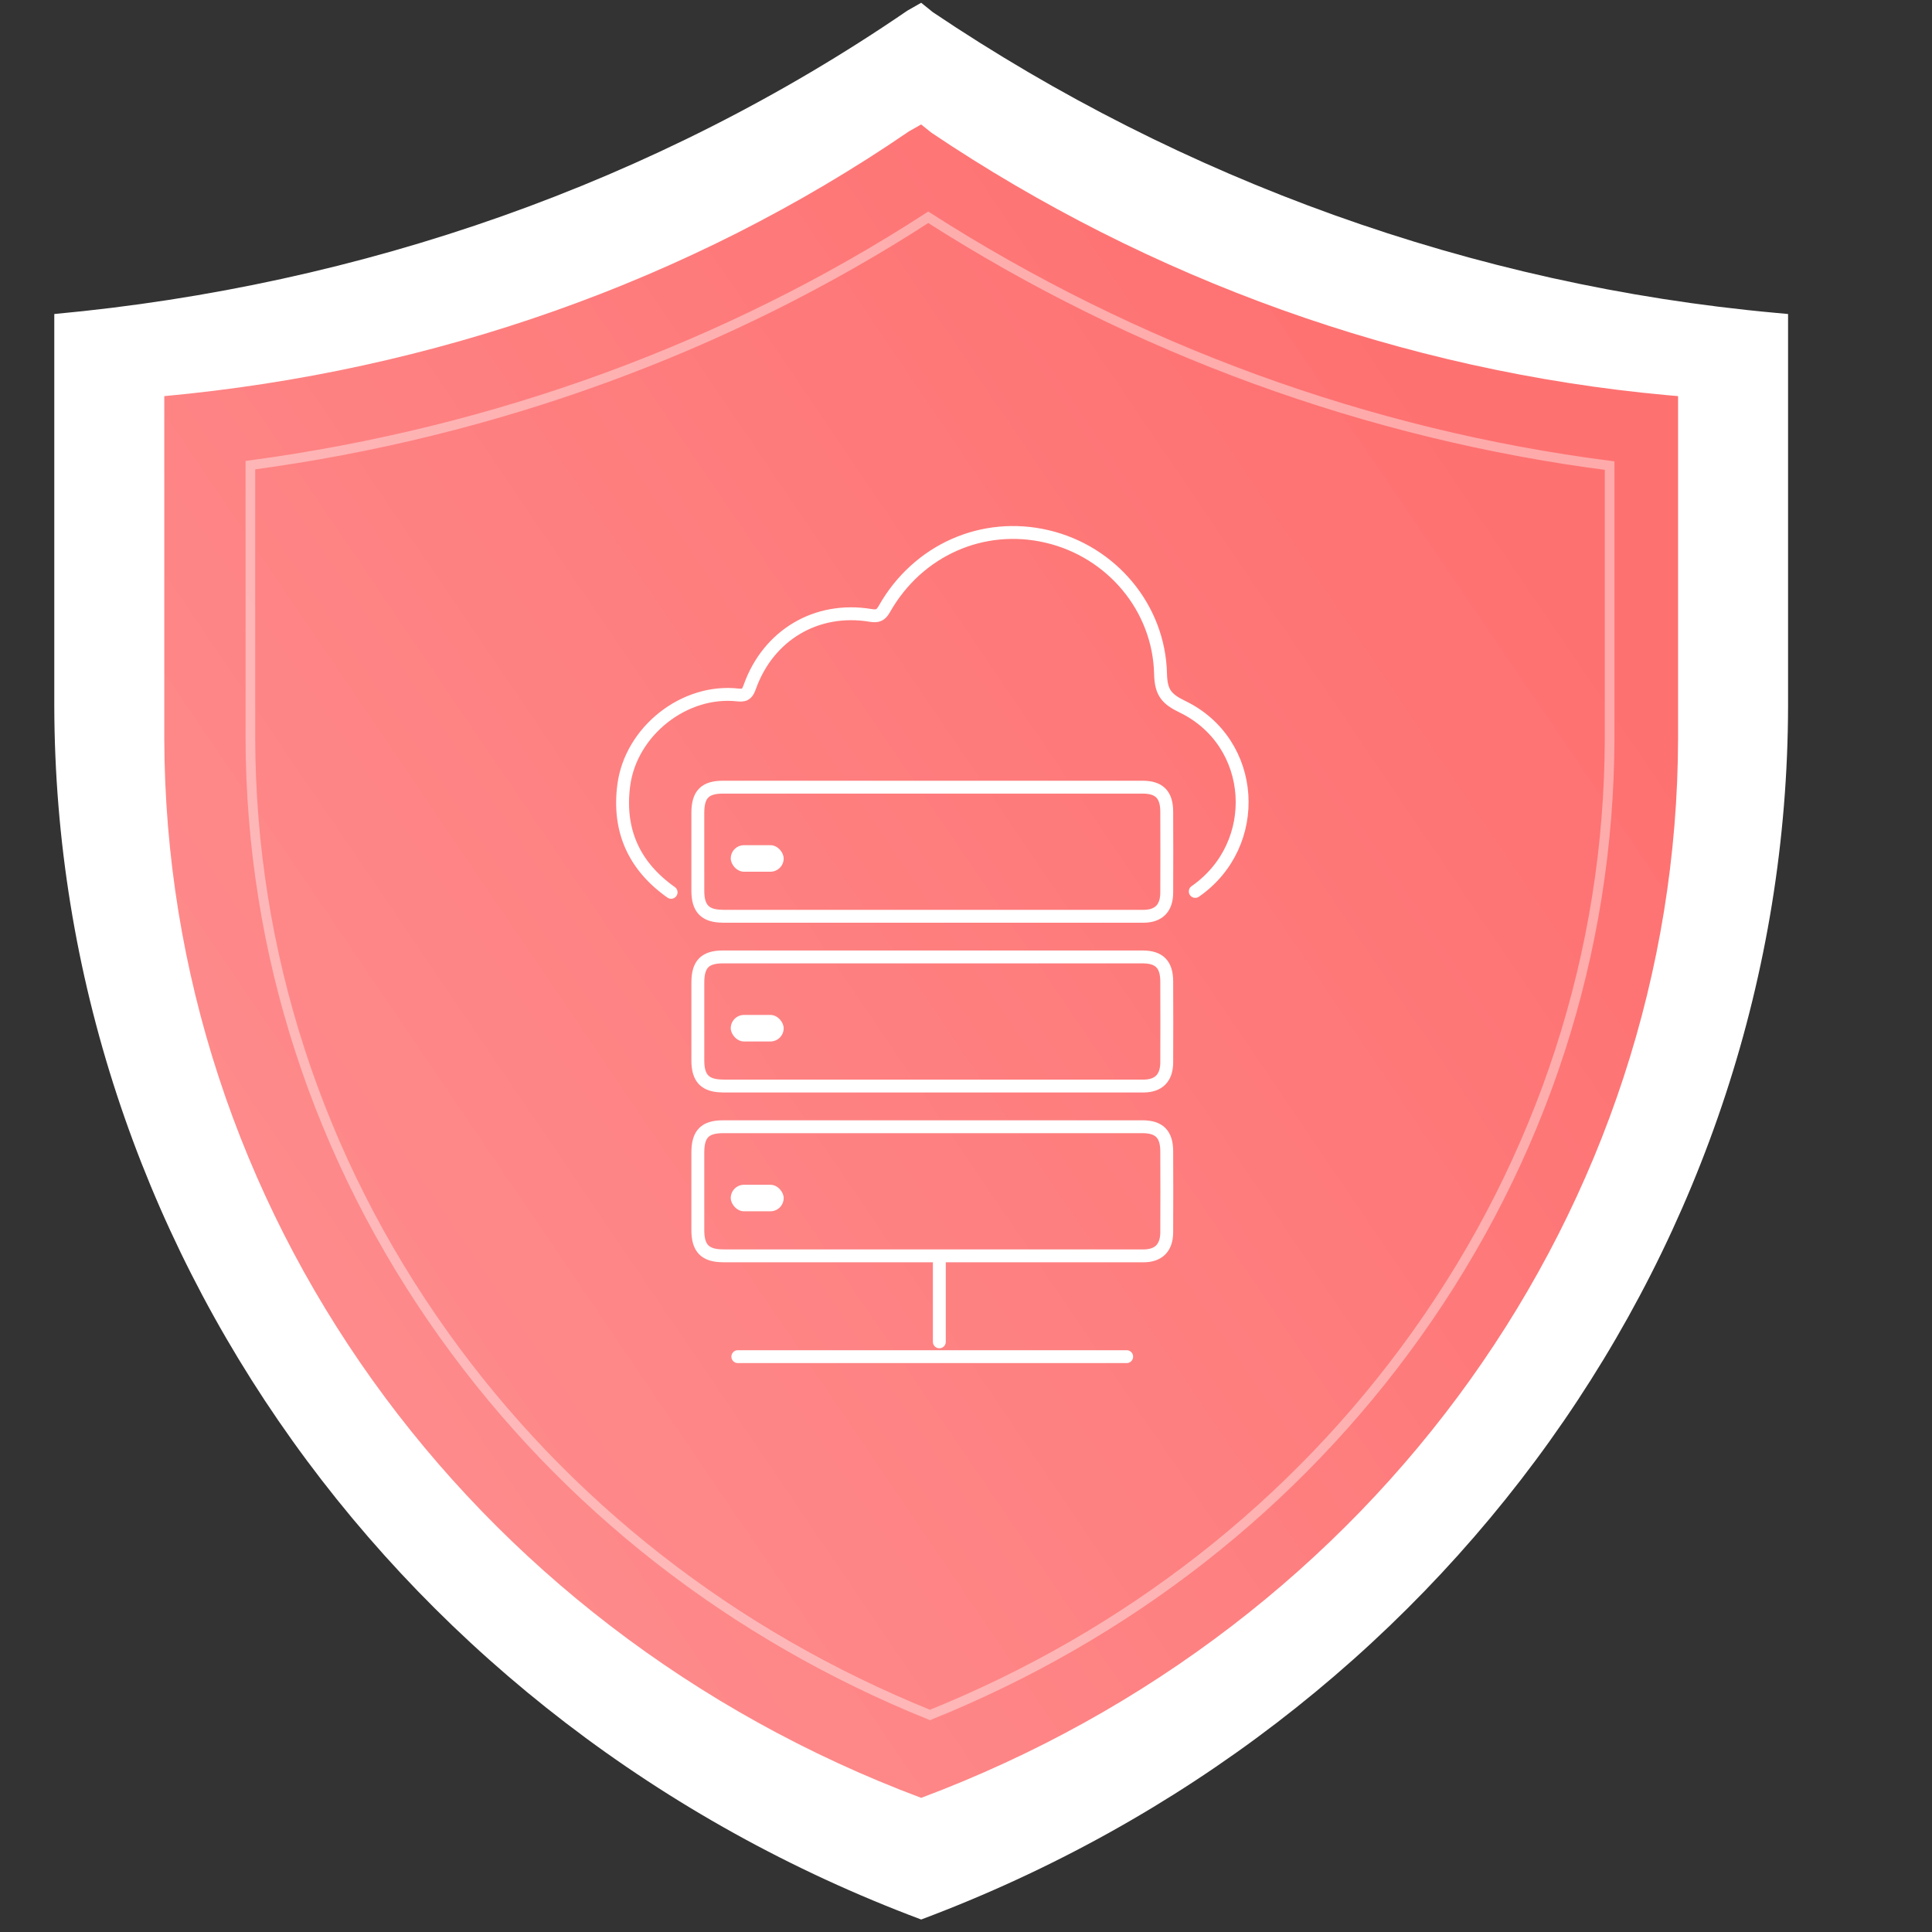 <?xml version="1.0" encoding="UTF-8"?><svg id="c" xmlns="http://www.w3.org/2000/svg" width="300" height="300" xmlns:xlink="http://www.w3.org/1999/xlink" viewBox="0 0 300 300"><rect x="0" y="0" width="300" height="300" fill="#333333" stroke="none"/><defs><linearGradient id="d" x1="28.66" y1="211.29" x2="229.29" y2="75.15" gradientUnits="userSpaceOnUse"><stop offset="0" stop-color="#fe8182"/><stop offset="1" stop-color="#fe6262"/></linearGradient></defs><path d="m143.04.43l-2.14,1.22C101.88,28.38,56.19,44.35,8.43,48.76h0v60.88c.17,83.32,53.56,158.06,134.61,188.42,81.05-30.37,134.45-105.11,134.61-188.42v-60.88l-1.94-.18c-47.07-4.29-92.17-20.66-130.86-46.69l-1.81-1.46Z" fill="#fff" stroke="#9f9f9e" stroke-dasharray="0 3" stroke-miterlimit="10"/><path d="m143.04,19.32l-1.87,1.06c-34.07,23.34-73.96,37.28-115.66,41.13h0v53.15c.15,72.74,46.77,138,117.53,164.51,70.77-26.51,117.38-91.77,117.53-164.51v-53.15l-1.7-.15c-41.1-3.75-80.47-18.04-114.25-40.76l-1.58-1.27Z" fill="url(#d)" opacity=".9" stroke-width="0"/><line x1="145.86" y1="195.98" x2="145.86" y2="208.36" fill="none" stroke="#fff" stroke-linecap="round" stroke-linejoin="round" stroke-width="2"/><path d="m104.21,138.56c-5.76-4.07-8.27-9.62-7.35-16.64,1.1-8.39,9.42-14.97,17.79-14,1.22.14,1.46-.41,1.79-1.3,2.88-8.02,10.36-12.46,18.75-11.06,1.12.19,1.6-.05,2.14-1.01,5.18-9.14,15.29-13.61,25.3-11.24,9.93,2.34,17.35,11.01,17.58,21.35.07,2.96,1,3.91,3.44,5.1,11.44,5.56,12.43,21.38,1.95,28.66" fill="none" stroke="#fff" stroke-linecap="round" stroke-linejoin="round" stroke-width="2"/><path d="m114.57,210.66h60.38" fill="none" stroke="#fff" stroke-linecap="round" stroke-linejoin="round" stroke-width="2"/><path d="m112.27,142.28c21.76,0,43.52,0,65.27,0,2.36,0,3.62-1.24,3.63-3.67.02-4.19.02-8.38,0-12.58-.01-2.64-1.17-3.8-3.76-3.8-10.83,0-21.66,0-32.5,0-10.88,0-21.76,0-32.64,0-2.79,0-3.9,1.12-3.91,3.94-.01,4.05,0,8.1,0,12.15,0,2.79,1.15,3.95,3.91,3.95Z" fill="none" stroke="#fff" stroke-linecap="round" stroke-linejoin="round" stroke-width="2"/><rect x="113.47" y="131.24" width="8.22" height="4.12" rx="2.06" ry="2.06" fill="#fff" stroke-width="0"/><path d="m112.27,168.64c21.76,0,43.52,0,65.27,0,2.36,0,3.62-1.24,3.63-3.67.02-4.19.02-8.38,0-12.58-.01-2.64-1.17-3.8-3.76-3.8-10.83,0-21.66,0-32.5,0-10.88,0-21.76,0-32.64,0-2.79,0-3.9,1.12-3.91,3.94-.01,4.05,0,8.1,0,12.15,0,2.79,1.15,3.95,3.91,3.95Z" fill="none" stroke="#fff" stroke-linecap="round" stroke-linejoin="round" stroke-width="2"/><rect x="113.47" y="157.6" width="8.22" height="4.12" rx="2.06" ry="2.06" fill="#fff" stroke-width="0"/><path d="m112.27,195.01c21.76,0,43.52,0,65.27,0,2.36,0,3.62-1.24,3.63-3.67.02-4.19.02-8.38,0-12.58-.01-2.64-1.17-3.8-3.76-3.8-10.83,0-21.66,0-32.5,0-10.88,0-21.76,0-32.64,0-2.79,0-3.9,1.12-3.91,3.94-.01,4.05,0,8.1,0,12.15,0,2.79,1.15,3.95,3.91,3.95Z" fill="none" stroke="#fff" stroke-linecap="round" stroke-linejoin="round" stroke-width="2"/><rect x="113.47" y="183.97" width="8.22" height="4.12" rx="2.06" ry="2.06" fill="#fff" stroke-width="0"/><path d="m249.94,114.64c-.07,33.18-10.46,65.22-30.05,92.64-18.8,26.32-44.83,46.65-75.48,59.02-30.65-12.37-56.68-32.7-75.48-59.02-19.59-27.42-29.98-59.46-30.05-92.62v-42.43c37.97-5.09,74.05-18.27,105.26-38.49,32.05,20.53,68.34,33.75,105.8,38.56v42.34Z" fill="none" opacity=".4" stroke="#fff" stroke-miterlimit="10" stroke-width="1.5"/></svg>